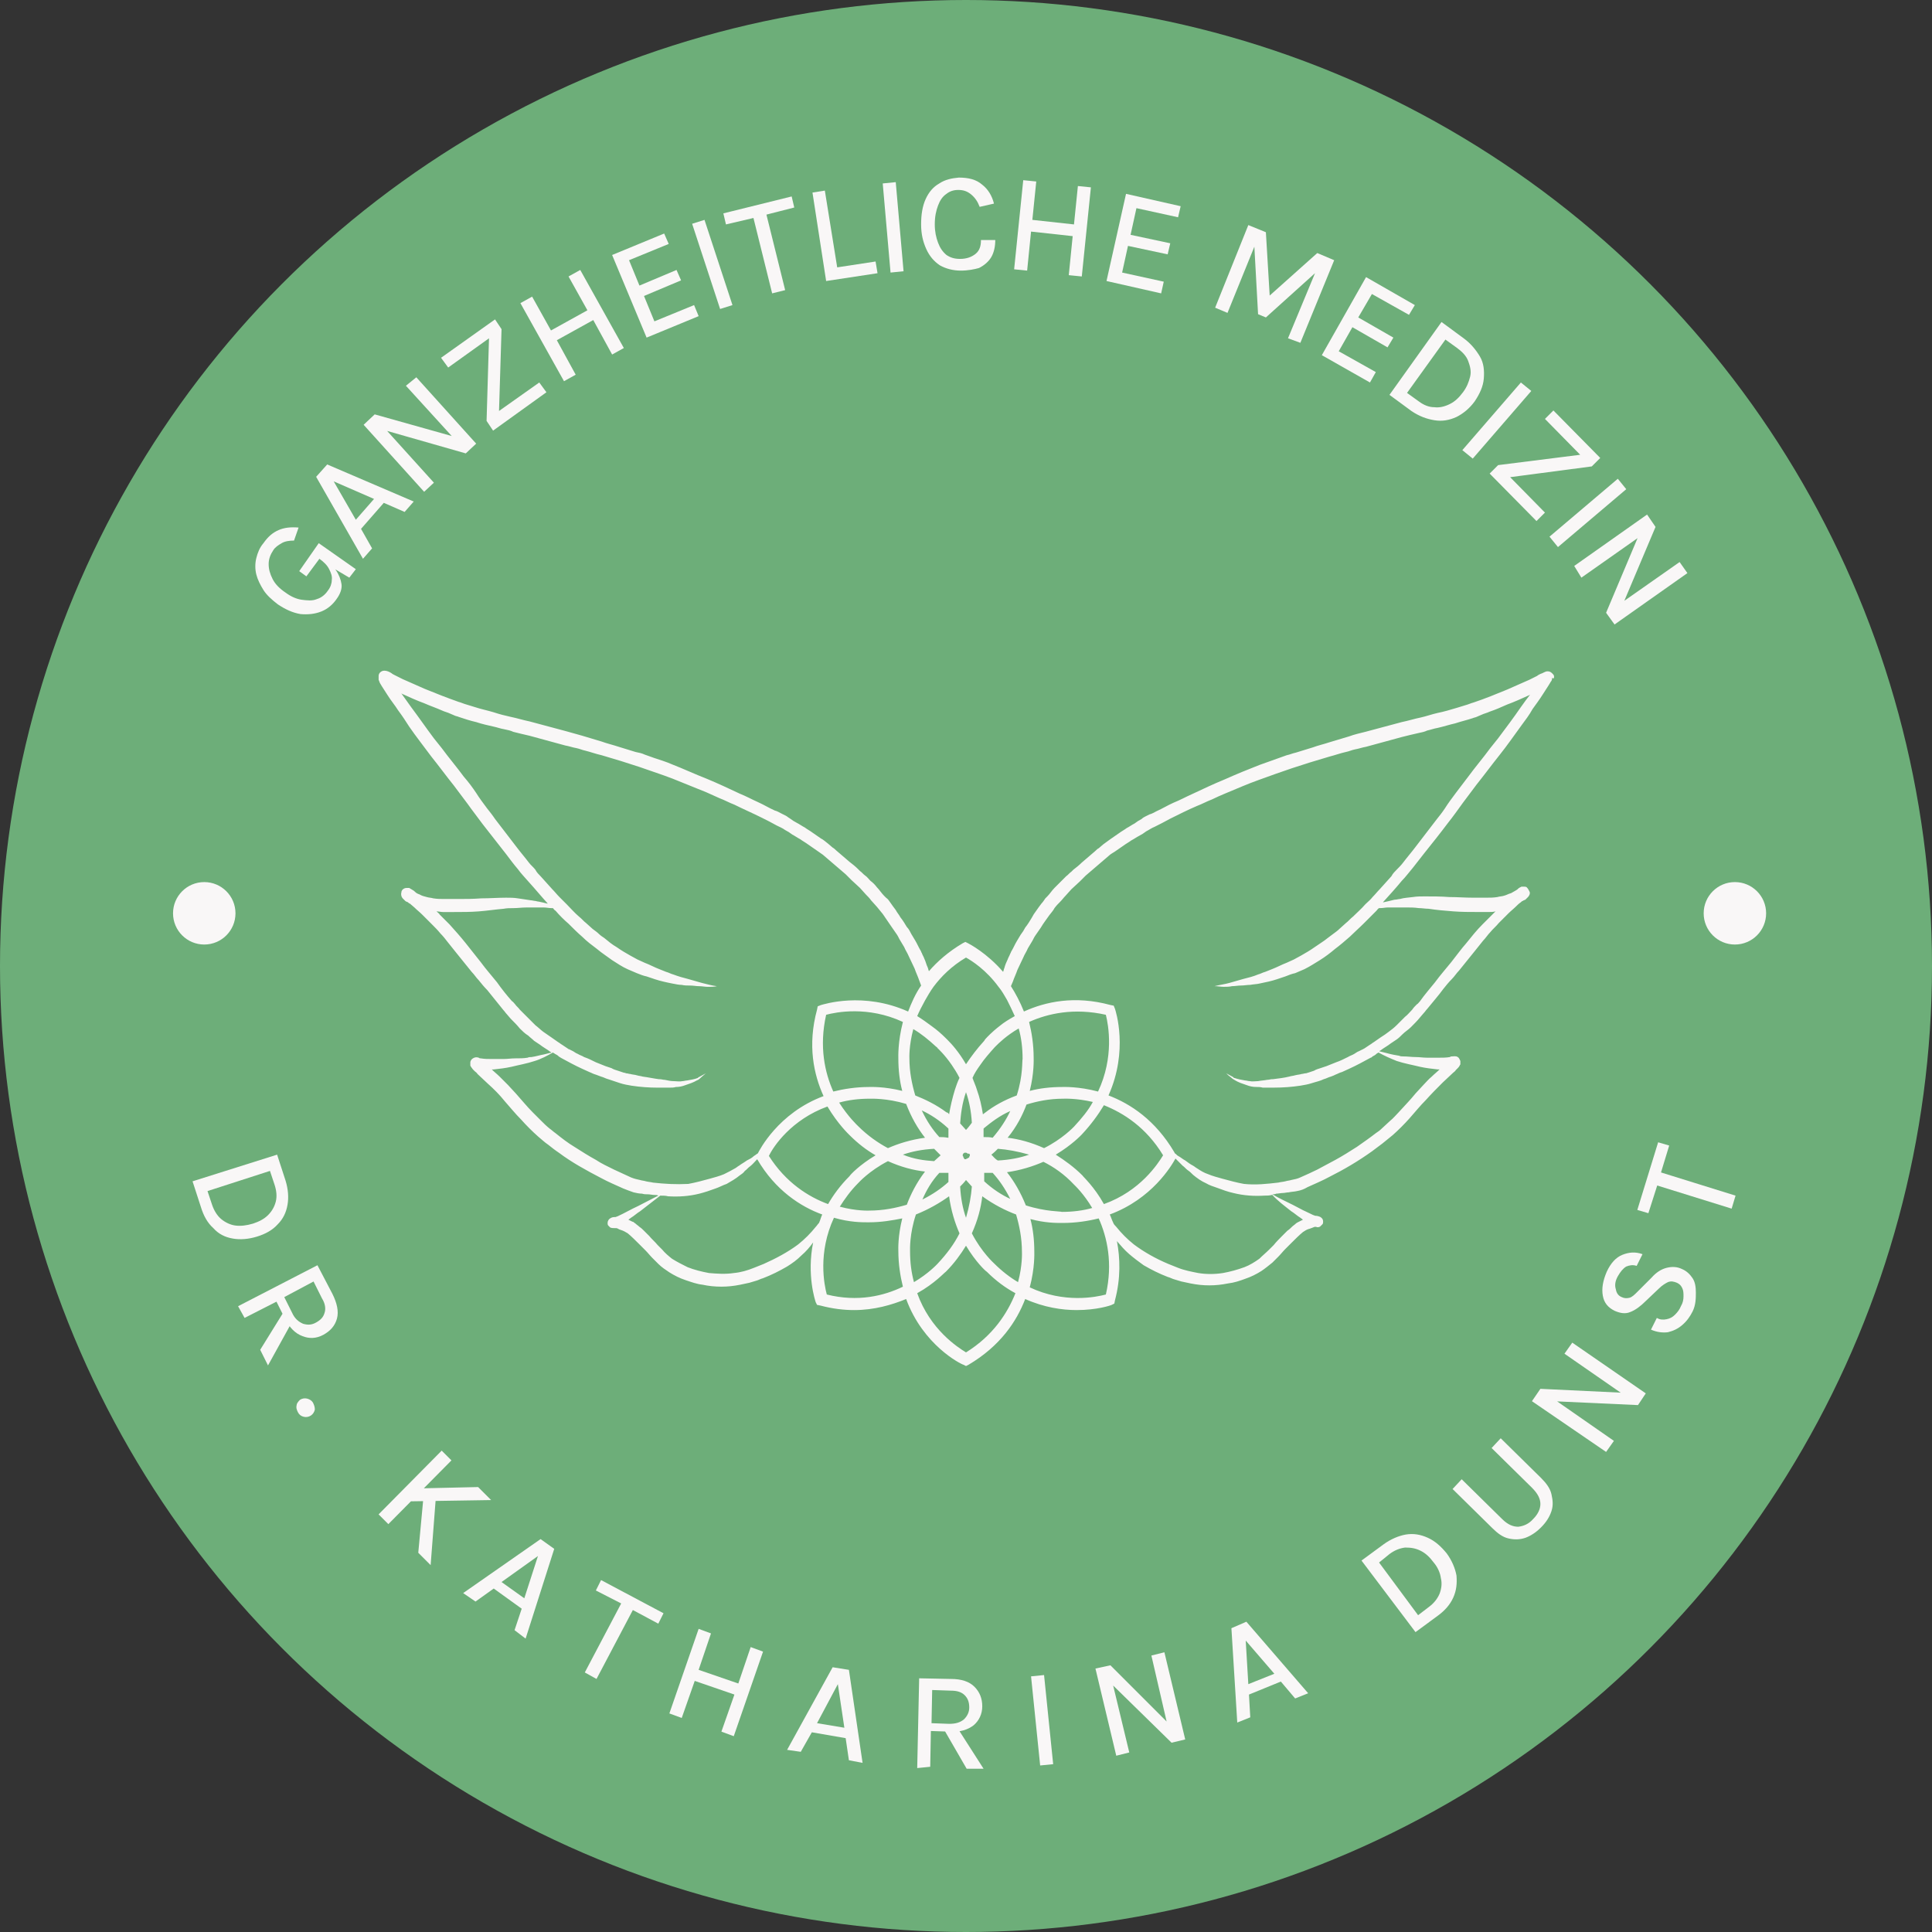 <?xml version="1.0" encoding="utf-8"?>
<!-- Generator: Adobe Illustrator 26.2.1, SVG Export Plug-In . SVG Version: 6.00 Build 0)  -->
<svg version="1.1" id="Ebene_1" xmlns="http://www.w3.org/2000/svg" xmlns:xlink="http://www.w3.org/1999/xlink" x="0px" y="0px"
	 viewBox="0 0 297 297" style="enable-background:new 0 0 297 297;" xml:space="preserve">
<rect x="0" y="0" width="297" height="297" fill="#333333" stroke="none"/>
<style type="text/css">
	.st0{fill:#6DAE79;}
	.st1{fill:#F9F7F7;}
</style>
<g>
	<circle class="st0" cx="148.5" cy="148.5" r="148.5"/>
	<path class="st1" d="M238.9,104c0-0.2-0.1-0.3-0.3-0.5c-0.2-0.2-0.4-0.3-0.7-0.3c-0.4,0-0.7,0.3-1.1,0.4c-0.2,0.1-0.4,0.2-0.5,0.3
		c-0.4,0.2-0.8,0.4-1.2,0.6c-1.1,0.5-2.3,1-3.4,1.5c-1.7,0.7-3.4,1.4-5.2,2c-0.4,0.1-0.8,0.3-1.2,0.4c-0.4,0.1-0.9,0.3-1.3,0.4
		c-1,0.3-2,0.6-3,0.8c-0.9,0.2-1.7,0.5-2.6,0.7c-1,0.2-1.9,0.5-2.9,0.7c-1.9,0.5-3.7,1-5.6,1.5c-0.8,0.2-1.7,0.4-2.5,0.7
		c-1,0.3-2,0.6-3,0.9c-0.9,0.3-1.8,0.5-2.6,0.8c-0.9,0.3-1.7,0.5-2.6,0.8c-0.5,0.1-0.9,0.3-1.4,0.4c-0.5,0.2-0.9,0.3-1.4,0.5
		c-0.9,0.3-1.9,0.7-2.8,1c-1.8,0.7-3.5,1.4-5.3,2.2c-1.7,0.7-3.4,1.5-5.1,2.3c-0.9,0.4-1.8,0.9-2.8,1.3c-0.9,0.4-1.7,0.9-2.6,1.3
		c-0.4,0.2-0.7,0.4-1.1,0.5c-0.2,0.1-0.4,0.2-0.6,0.3c-0.2,0.1-0.4,0.2-0.6,0.4c-0.4,0.2-0.7,0.4-1.1,0.7c-0.4,0.2-0.8,0.5-1.2,0.7
		c-0.4,0.3-0.8,0.5-1.2,0.8c-0.4,0.3-0.9,0.6-1.3,0.9c-0.4,0.3-0.7,0.5-1.1,0.8c-0.2,0.2-0.5,0.4-0.7,0.6c-0.2,0.1-0.3,0.2-0.5,0.4
		c-0.7,0.6-1.4,1.2-2.1,1.8c-0.4,0.4-0.9,0.8-1.3,1.1c-0.1,0.1-0.2,0.2-0.3,0.3c-0.3,0.2-0.5,0.5-0.8,0.7c-0.3,0.3-0.5,0.5-0.8,0.8
		c-0.3,0.3-0.7,0.7-1,1c-0.4,0.4-0.7,0.9-1.1,1.3c-0.1,0.1-0.2,0.2-0.3,0.3c-0.2,0.3-0.4,0.6-0.6,0.8c-0.3,0.4-0.6,0.8-0.8,1.1
		c-0.3,0.4-0.5,0.7-0.7,1.1c-0.3,0.5-0.6,1-1,1.5c-0.2,0.4-0.4,0.7-0.7,1.1c-0.2,0.3-0.4,0.7-0.6,1c-0.3,0.5-0.5,1-0.8,1.5
		c-0.1,0.1-0.1,0.3-0.2,0.4c-0.1,0.3-0.3,0.6-0.4,0.9c-0.2,0.4-0.4,0.9-0.5,1.3c-0.1,0.2-0.1,0.4-0.2,0.6c-2.5-2.9-5.2-4.3-5.4-4.4
		l-0.4-0.2l-0.4,0.2c-2.2,1.3-3.9,2.8-5.2,4.3c-0.1-0.2-0.1-0.4-0.2-0.6c-0.2-0.4-0.3-0.9-0.5-1.3c-0.1-0.3-0.3-0.6-0.4-0.9
		c-0.1-0.1-0.1-0.3-0.2-0.4c-0.3-0.5-0.5-1-0.8-1.5c-0.2-0.3-0.4-0.7-0.6-1c-0.2-0.4-0.4-0.8-0.7-1.1c-0.3-0.5-0.6-1-1-1.5
		c-0.2-0.4-0.5-0.7-0.7-1.1c-0.3-0.4-0.6-0.8-0.8-1.1c-0.2-0.3-0.4-0.6-0.7-0.8c-0.1-0.1-0.2-0.2-0.3-0.3c-0.4-0.4-0.7-0.9-1.1-1.3
		c-0.3-0.4-0.6-0.7-1-1c-0.3-0.3-0.5-0.6-0.8-0.8c-0.3-0.2-0.5-0.5-0.8-0.7c-0.1-0.1-0.2-0.2-0.3-0.3c-0.4-0.4-0.9-0.8-1.3-1.1
		c-0.7-0.6-1.4-1.2-2.1-1.8c-0.1-0.1-0.3-0.3-0.5-0.4c-0.2-0.2-0.5-0.4-0.7-0.6c-0.4-0.3-0.7-0.6-1.1-0.8c-0.4-0.3-0.9-0.6-1.3-0.9
		c-0.4-0.3-0.8-0.5-1.2-0.8c-0.4-0.2-0.8-0.5-1.2-0.7c-0.4-0.2-0.7-0.4-1.1-0.7c-0.2-0.1-0.4-0.3-0.6-0.4c-0.2-0.1-0.4-0.2-0.6-0.3
		c-0.4-0.2-0.7-0.4-1.1-0.5c-0.9-0.4-1.7-0.9-2.6-1.3c-0.9-0.4-1.8-0.9-2.8-1.3c-1.7-0.8-3.4-1.6-5.1-2.3c-1.8-0.7-3.5-1.5-5.3-2.2
		c-0.9-0.4-1.9-0.7-2.8-1c-0.5-0.2-0.9-0.3-1.4-0.5c-0.4-0.2-0.9-0.3-1.4-0.4c-0.9-0.3-1.7-0.5-2.6-0.8c-0.9-0.3-1.8-0.5-2.6-0.8
		c-1-0.3-2-0.6-3-0.9c-0.8-0.2-1.7-0.5-2.5-0.7c-1.9-0.5-3.7-1-5.6-1.5c-1-0.2-1.9-0.5-2.9-0.7c-0.9-0.2-1.7-0.4-2.6-0.7
		c-1-0.3-2-0.5-2.9-0.8c-0.4-0.1-0.9-0.3-1.3-0.4c-0.4-0.1-0.8-0.3-1.2-0.4c-1.7-0.6-3.5-1.3-5.2-2c-1.1-0.5-2.3-1-3.4-1.5
		c-0.4-0.2-0.8-0.4-1.2-0.6c-0.2-0.1-0.4-0.2-0.5-0.3c-0.3-0.2-0.7-0.4-1.1-0.4c-0.3,0-0.5,0.1-0.7,0.3c-0.1,0.1-0.2,0.3-0.2,0.5
		c0,0.2,0,0.3,0,0.5c0,0,0,0.1,0,0.1c0.1,0.2,0.1,0.3,0.2,0.5c0.1,0.2,0.2,0.3,0.3,0.5c0.3,0.5,0.6,0.9,0.9,1.4
		c0.5,0.8,1.1,1.5,1.6,2.3c0.6,0.8,1.2,1.7,1.7,2.5c1.1,1.6,2.3,3.1,3.4,4.6c1.2,1.5,2.3,3,3.5,4.5c0.3,0.4,0.6,0.8,0.9,1.2
		c0.4,0.5,0.8,1.1,1.2,1.6c0.7,1,1.5,2,2.3,3.1c1.2,1.5,2.4,3.1,3.6,4.6c0.6,0.8,1.2,1.6,1.8,2.3c0.5,0.7,1.1,1.3,1.7,2
		c1,1.1,1.9,2.2,2.9,3.3c0,0-0.1,0-0.1,0c-0.4-0.1-0.8-0.2-1.3-0.3c-0.2,0-0.4-0.1-0.5-0.1c-0.2,0-0.5-0.1-0.7-0.1
		c-0.7-0.1-1.3-0.2-2-0.3c-0.6-0.1-1.2-0.1-1.8-0.1c-1.3,0-2.5,0.1-3.8,0.1c-1.3,0.1-2.5,0.1-3.7,0.1c-0.6,0-1.3,0-1.9,0
		c-0.6,0-1.2,0-1.8-0.1c-0.3-0.1-0.7-0.1-1-0.2c-0.4-0.1-0.8-0.2-1.1-0.4c-0.3-0.1-0.5-0.2-0.7-0.4c-0.1-0.1-0.2-0.2-0.4-0.3
		c-0.2-0.1-0.3-0.2-0.5-0.3c-0.1,0-0.2,0-0.3,0c-0.2,0-0.3,0-0.5,0.1c-0.2,0.1-0.4,0.3-0.4,0.6c0,0,0,0,0,0c-0.1,0.3,0,0.7,0.2,0.9
		c0.1,0.1,0.2,0.2,0.3,0.3c0,0,0.1,0.1,0.1,0.1c0.1,0.1,0.2,0.1,0.4,0.2c0.1,0.1,0.2,0.2,0.3,0.2c0.2,0.2,0.5,0.4,0.7,0.6
		c0.4,0.4,0.8,0.7,1.2,1.1c0.5,0.5,1,1,1.5,1.5c0.5,0.5,0.9,0.9,1.3,1.4c0.4,0.4,0.8,0.9,1.1,1.3c0.4,0.5,0.8,1,1.2,1.5
		c0.8,1,1.7,2.1,2.5,3.1c0.4,0.4,0.7,0.9,1.1,1.3c0.4,0.5,0.8,1,1.3,1.5c0.8,1,1.6,2,2.5,3.1c0.2,0.2,0.3,0.4,0.5,0.6
		c0.2,0.2,0.4,0.5,0.6,0.7c0.5,0.5,1,1,1.4,1.5c0.4,0.4,0.8,0.8,1.3,1.1c0.3,0.3,0.6,0.5,0.9,0.8c0.3,0.2,0.6,0.4,0.9,0.6
		c0.5,0.4,1.1,0.7,1.6,1.1c0.1,0,0.1,0.1,0.2,0.1c-0.4,0.1-0.8,0.2-1.2,0.3c-0.6,0.1-1.2,0.3-1.9,0.4c-0.2,0-0.4,0-0.6,0.1
		c-0.6,0.1-1.2,0.1-1.9,0.1c-0.6,0-1.2,0.1-1.8,0.1c-0.6,0-1.2,0-1.8,0c-0.6,0-1.1,0-1.7-0.1c-0.1,0-0.2,0-0.3-0.1
		c-0.3-0.1-0.6-0.1-0.9,0.1c-0.2,0.1-0.4,0.4-0.4,0.6c0,0.2,0,0.3,0,0.5c0,0.1,0.1,0.1,0.1,0.2c0.1,0.1,0.2,0.3,0.3,0.4
		c0,0,0.1,0.1,0.1,0.1c0.1,0.1,0.1,0.1,0.2,0.2c0.1,0.1,0.3,0.2,0.4,0.4c0.5,0.5,1.1,1,1.6,1.5c0.9,0.8,1.8,1.7,2.6,2.7
		c0.8,0.9,1.6,1.9,2.5,2.8c0.8,0.9,1.7,1.8,2.6,2.6c0.5,0.4,1,0.9,1.6,1.3c0.5,0.4,1,0.8,1.6,1.2c2,1.5,4.2,2.7,6.5,3.9
		c1.1,0.6,2.3,1.1,3.4,1.6c0.5,0.2,1,0.4,1.6,0.6c0.4,0.1,0.9,0.2,1.3,0.2c0.3,0.1,0.6,0.1,0.9,0.1c0.3,0,0.7,0.1,1,0.1
		c0.2,0,0.4,0,0.6,0.1c-1,0.5-2.1,1.1-3.1,1.6c-1.1,0.5-2.1,1.1-3.2,1.6c-0.1,0-0.2,0.1-0.3,0.1c-0.3,0-0.5,0-0.8,0.2
		c-0.2,0.1-0.4,0.4-0.4,0.7c0,0.1,0,0.3,0.1,0.4c0.1,0.1,0.2,0.2,0.3,0.3c0.2,0.1,0.5,0.1,0.7,0.1c0,0,0.1,0,0.1,0c0,0,0,0,0.1,0
		c0.2,0,0.3,0.1,0.5,0.2c0.1,0,0.2,0.1,0.3,0.1c0.3,0.1,0.7,0.3,1,0.5c0.6,0.5,1.2,1.1,1.8,1.7c0.3,0.3,0.6,0.6,0.9,0.9
		c0.4,0.4,0.7,0.8,1.1,1.2c0.3,0.3,0.6,0.6,0.9,0.9c0.5,0.5,1.1,0.9,1.7,1.3c0.8,0.5,1.6,0.9,2.5,1.2c0.9,0.3,1.7,0.6,2.6,0.7
		c0.9,0.2,1.9,0.3,2.9,0.3c1,0,1.9-0.1,2.9-0.3c0.5-0.1,0.9-0.2,1.4-0.3c0.3-0.1,0.7-0.2,1-0.3c0.4-0.1,0.7-0.3,1.1-0.4
		c1.3-0.5,2.5-1.1,3.7-1.8c0.8-0.5,1.5-1,2.2-1.7c0.7-0.6,1.3-1.3,1.8-2c-1,5,0.3,8.9,0.4,9.2l0.2,0.4l0.5,0.1
		c1.9,0.5,3.6,0.7,5.2,0.7c3.1,0,5.8-0.8,8-1.7c2.6,7.1,8.4,10,8.8,10.1l0.4,0.2l0.4-0.2c4.9-2.9,7.4-6.7,8.7-10.1
		c2.9,1.3,5.7,1.7,7.9,1.7c3.1,0,5.2-0.7,5.4-0.8l0.4-0.2l0.1-0.5c0.9-3.4,0.8-6.5,0.3-9.1c0.6,0.7,1.2,1.4,1.9,2
		c0.7,0.6,1.5,1.2,2.2,1.7c1.2,0.7,2.4,1.3,3.7,1.8c0.4,0.1,0.7,0.3,1.1,0.4c0.3,0.1,0.7,0.2,1,0.3c0.5,0.1,0.9,0.2,1.4,0.3
		c1,0.2,1.9,0.3,2.9,0.3c1,0,1.9-0.1,2.9-0.3c0.9-0.1,1.8-0.4,2.6-0.7c0.9-0.3,1.7-0.7,2.5-1.2c0.6-0.4,1.2-0.9,1.7-1.3
		c0.3-0.3,0.6-0.6,0.9-0.9c0.4-0.4,0.7-0.8,1.1-1.2c0.3-0.3,0.6-0.6,0.9-0.9c0.6-0.6,1.2-1.2,1.8-1.7c0.3-0.2,0.6-0.4,1-0.5
		c0.1,0,0.2-0.1,0.3-0.1c0.2-0.1,0.3-0.1,0.5-0.2c0,0,0,0,0.1,0c0,0,0.1,0,0.1,0c0.2,0.1,0.5,0.1,0.7-0.1c0.1-0.1,0.2-0.2,0.3-0.3
		c0.1-0.1,0.1-0.3,0.1-0.4c0-0.3-0.1-0.5-0.4-0.7c-0.2-0.1-0.5-0.2-0.8-0.2c-0.1,0-0.2-0.1-0.3-0.1c-1.1-0.5-2.1-1-3.2-1.6
		c-1-0.5-2.1-1-3.1-1.6c0.2,0,0.4,0,0.6-0.1c0.3,0,0.7-0.1,1-0.1c0.3,0,0.6-0.1,0.9-0.1c0.4-0.1,0.9-0.1,1.3-0.2
		c0.6-0.1,1.1-0.3,1.6-0.6c1.1-0.5,2.3-1,3.4-1.6c2.2-1.1,4.4-2.4,6.5-3.9c0.5-0.4,1.1-0.8,1.6-1.2c0.5-0.4,1-0.8,1.6-1.3
		c0.9-0.8,1.8-1.7,2.6-2.6c0.8-0.9,1.6-1.9,2.5-2.8c0.8-0.9,1.7-1.8,2.6-2.7c0.5-0.5,1.1-1,1.6-1.5c0.1-0.1,0.3-0.2,0.4-0.4
		c0.1-0.1,0.1-0.1,0.2-0.2c0,0,0.1-0.1,0.1-0.1c0.1-0.1,0.2-0.2,0.3-0.4c0-0.1,0.1-0.1,0.1-0.2c0-0.2,0-0.3,0-0.5
		c-0.1-0.2-0.2-0.5-0.4-0.6c-0.3-0.2-0.6-0.1-0.9-0.1c-0.1,0-0.2,0-0.3,0.1c-0.6,0.1-1.1,0.1-1.7,0.1c-0.6,0-1.2,0-1.8,0
		c-0.6,0-1.2-0.1-1.8-0.1c-0.6,0-1.2-0.1-1.9-0.1c-0.2,0-0.4,0-0.6-0.1c-0.6-0.1-1.2-0.2-1.9-0.4c-0.4-0.1-0.8-0.2-1.2-0.3
		c0.1,0,0.1-0.1,0.2-0.1c0.5-0.4,1.1-0.7,1.6-1.1c0.3-0.2,0.6-0.4,0.9-0.6c0.3-0.2,0.6-0.5,0.9-0.8c0.4-0.4,0.9-0.7,1.3-1.1
		c0.5-0.5,1-1,1.4-1.5c0.2-0.2,0.4-0.5,0.6-0.7c0.2-0.2,0.3-0.4,0.5-0.6c0.8-1,1.7-2,2.5-3.1c0.4-0.5,0.8-1,1.3-1.5
		c0.4-0.4,0.7-0.9,1.1-1.3c0.8-1,1.7-2.1,2.5-3.1c0.4-0.5,0.8-1,1.2-1.5c0.4-0.4,0.7-0.9,1.1-1.3c0.4-0.5,0.9-0.9,1.3-1.4
		c0.5-0.5,1-1,1.5-1.5c0.4-0.4,0.8-0.7,1.2-1.1c0.2-0.2,0.4-0.4,0.7-0.6c0.1-0.1,0.2-0.2,0.3-0.2c0.1-0.1,0.2-0.1,0.4-0.2
		c0,0,0.1-0.1,0.1-0.1c0.1-0.1,0.2-0.2,0.3-0.3c0.2-0.2,0.4-0.6,0.2-0.9c0,0,0,0,0,0c-0.1-0.2-0.2-0.4-0.4-0.6
		c-0.1-0.1-0.3-0.1-0.5-0.1c-0.1,0-0.2,0-0.3,0c-0.2,0.1-0.4,0.2-0.5,0.3c-0.1,0.1-0.2,0.2-0.4,0.3c-0.2,0.1-0.5,0.3-0.7,0.4
		c-0.4,0.1-0.7,0.3-1.1,0.4c-0.3,0.1-0.7,0.1-1,0.2c-0.6,0.1-1.2,0.1-1.8,0.1c-0.6,0-1.3,0-1.9,0c-1.3,0-2.5-0.1-3.7-0.1
		c-1.3-0.1-2.5-0.1-3.8-0.1c-0.6,0-1.2,0-1.8,0.1c-0.7,0.1-1.3,0.1-2,0.3c-0.2,0-0.5,0.1-0.7,0.1c-0.2,0-0.4,0.1-0.5,0.1
		c-0.4,0.1-0.8,0.2-1.3,0.3c0,0-0.1,0-0.1,0c1-1.1,2-2.2,2.9-3.3c0.6-0.6,1.1-1.3,1.7-2c0.6-0.8,1.2-1.5,1.8-2.3
		c1.2-1.5,2.4-3,3.6-4.6c0.8-1,1.5-2,2.3-3.1c0.4-0.5,0.8-1.1,1.2-1.6c0.3-0.4,0.6-0.8,0.9-1.2c1.2-1.5,2.3-3,3.5-4.5
		c1.2-1.5,2.3-3.1,3.4-4.6c0.6-0.8,1.2-1.6,1.7-2.5c0.5-0.7,1.1-1.5,1.6-2.3c0.3-0.5,0.6-0.9,0.9-1.4c0.1-0.2,0.2-0.3,0.3-0.5
		c0.1-0.1,0.2-0.3,0.2-0.5c0,0,0-0.1,0-0.1C238.9,104.4,238.9,104.2,238.9,104z M142.2,153.8c0.4-0.7,0.8-1.4,1.3-2.1
		c1.2-1.6,2.8-3.2,5-4.5c0.9,0.5,3.1,1.9,5,4.5c0.5,0.6,0.9,1.3,1.3,2c0.4,0.8,0.8,1.6,1.2,2.5c-0.9,0.5-1.7,1-2.3,1.5
		c-1.3,1-2,1.8-2.1,1.9c-0.1,0.1-0.2,0.2-0.3,0.4c-1.1,1.2-2,2.4-2.8,3.6c-1.1-1.9-2.2-3.1-2.8-3.7c-0.2-0.2-0.3-0.3-0.3-0.3
		c-0.7-0.7-1.4-1.3-2.1-1.8c-0.8-0.6-1.5-1.1-2.3-1.6C141.3,155.5,141.7,154.7,142.2,153.8z M168.8,167.8c-3-0.8-5.3-0.7-5.5-0.7
		c-1.8,0-3.5,0.2-5,0.6c0.7-2.8,0.6-4.9,0.6-5.1c0-2-0.3-3.9-0.7-5.5c2.9-1.3,6.9-2.2,11.8-1.1C170.4,157.6,171.3,162.5,168.8,167.8
		z M178.8,177.6c-0.8,1.3-3.5,5.5-9.1,7.5c-1.5-2.7-3.2-4.2-3.3-4.4c-1.3-1.3-2.7-2.3-4.1-3.2c2.5-1.5,3.9-3,4-3.1
		c1.4-1.5,2.5-3,3.4-4.5C172.7,171.1,176.2,173.3,178.8,177.6z M163.4,168.9c0.2,0,2-0.1,4.6,0.5c-0.7,1.3-1.7,2.5-2.9,3.8
		c-0.1,0.1-1.8,1.9-4.6,3.3c-2-0.9-3.9-1.4-5.6-1.6c1.4-1.7,2.3-3.5,2.9-5.1C159.4,169.3,161.3,168.9,163.4,168.9z M151.3,181.6
		c0-0.5,0-0.9,0-1.3c0.4,0,0.8,0,1.1,0c0.1,0,0.1,0,0.2,0c1,1.1,1.9,2.4,2.7,4C154,183.7,152.6,182.8,151.3,181.6z M156.2,186.7
		c0.5,1.7,0.9,3.6,0.9,5.8c0,0,0.1,2-0.6,4.6c-1.2-0.7-2.5-1.7-3.7-2.9c0,0-1.9-1.7-3.4-4.6c0.9-2,1.4-3.9,1.6-5.7
		C152.8,185.2,154.6,186.1,156.2,186.7z M151.2,174.8c0-0.5,0-0.9,0-1.3c0,0,0.1-0.1,0.1-0.1c1.1-0.9,2.4-1.9,4-2.6
		c-0.6,1.3-1.5,2.7-2.7,4.1C152.2,174.8,151.7,174.8,151.2,174.8C151.3,174.8,151.3,174.8,151.2,174.8z M152.4,177.5
		c0.4-0.3,0.7-0.6,1-0.9c1.4,0.1,3.1,0.4,4.8,0.9c-1.4,0.5-3,0.8-4.8,0.9C153,178.2,152.7,177.8,152.4,177.5z M156.3,168.4
		c-1.9,0.7-3.5,1.6-4.8,2.6c-0.1,0.1-0.3,0.2-0.4,0.3c-0.2-1.3-0.5-2.6-0.9-3.7c-0.2-0.7-0.5-1.3-0.7-1.9c0.3-0.7,0.7-1.3,1.2-2
		c0.6-0.9,1.4-1.8,2.2-2.7c0,0,0.1-0.1,0.2-0.2c0.4-0.4,1.6-1.6,3.5-2.7c0.4,1.4,0.6,3,0.6,4.7C157.1,163,157.3,165.3,156.3,168.4z
		 M148.5,173.7c-0.3-0.3-0.6-0.7-0.9-1c0.1-1.4,0.3-3.1,0.9-4.8c0.5,1.4,0.8,3,0.9,4.7C149.1,173,148.8,173.4,148.5,173.7z
		 M149.1,177.5c0,0.1,0,0.2-0.1,0.3c0,0,0,0,0,0.1c-0.1,0.1-0.2,0.1-0.3,0.2c-0.1,0-0.1,0-0.2,0.1c-0.1,0-0.1,0-0.2,0
		c0,0-0.1-0.1-0.1-0.1c0-0.1-0.1-0.1-0.1-0.2c0-0.1,0-0.1-0.1-0.2c0-0.1,0-0.2,0-0.2c0-0.1,0.1-0.1,0.1-0.2c0.1,0,0.1-0.1,0.2-0.1
		c0,0,0.1,0,0.1,0c0.1,0,0.2,0,0.3,0.1c0,0,0.1,0,0.1,0.1C148.9,177.3,149,177.3,149.1,177.5C149,177.5,149,177.5,149.1,177.5z
		 M148.5,181.4c0.3,0.3,0.6,0.7,0.9,1c-0.1,1.4-0.4,3.1-0.9,4.8c-0.5-1.4-0.8-3-0.9-4.8C147.9,182.1,148.2,181.8,148.5,181.4z
		 M144.4,174.8c-1-1.1-1.9-2.4-2.7-4.1c1.3,0.6,2.7,1.5,4,2.7c0,0,0.1,0.1,0.1,0.1c0,0.5,0,0.9,0,1.4c0,0-0.1,0-0.1,0
		C145.2,174.8,144.8,174.8,144.4,174.8z M144.6,177.6c-0.3,0.3-0.7,0.6-1,0.9c-1.5-0.1-3.1-0.3-4.8-1c1.4-0.5,3-0.8,4.8-0.9
		C144,177,144.3,177.3,144.6,177.6z M142.2,174.9c-2.2,0.3-4.1,0.9-5.7,1.6c-1.5-0.8-3.1-1.9-4.6-3.4c-0.1-0.1-1.5-1.4-2.9-3.6
		c1.4-0.4,3-0.6,4.7-0.6c0.2,0,2.6-0.1,5.6,0.8C140.1,171.8,141.1,173.5,142.2,174.9z M138.1,162.7c0,1.8,0.2,3.5,0.6,5
		c-2.8-0.7-4.9-0.6-5.1-0.6c-2,0-3.9,0.3-5.5,0.7c-1.3-2.9-2.2-6.9-1.1-11.8c1.5-0.4,6.4-1.4,11.8,1.1
		C138,160.2,138.1,162.5,138.1,162.7z M127.2,170.1c1.6,2.7,3.3,4.3,3.4,4.4c1.3,1.3,2.6,2.3,4,3.1c-2.5,1.5-3.9,3-4,3.2
		c-1.4,1.4-2.5,2.9-3.3,4.3c-3-1.1-6.5-3.3-9.1-7.4C118.9,176.2,121.7,172.1,127.2,170.1z M131.9,181.9c0.1-0.1,1.7-1.9,4.6-3.4
		c2,0.9,3.9,1.4,5.7,1.6c-1.3,1.7-2.2,3.5-2.8,5.1c-1.7,0.5-3.6,0.9-5.8,0.9c0,0-1.9,0.1-4.5-0.6
		C129.8,184.4,130.7,183.1,131.9,181.9z M144.4,180.3h0.2c0.4,0,0.8,0,1.2,0c0,0.5,0,0.9,0,1.4c-1.1,1-2.4,1.9-4,2.7
		C142.4,183,143.2,181.6,144.4,180.3z M145.5,171c-1.6-1.2-3.3-2-4.8-2.6c-0.5-1.7-0.9-3.6-0.9-5.7c0,0-0.1-1.9,0.6-4.5
		c1.2,0.7,2.3,1.6,3.5,2.7c0.1,0.1,0.2,0.1,0.2,0.2c0.1,0.1,1.1,1,2.2,2.6c0.4,0.6,0.8,1.2,1.2,2c-0.3,0.6-0.5,1.2-0.7,1.8
		c-0.4,1.3-0.7,2.6-0.9,3.8C145.8,171.1,145.6,171,145.5,171z M100.4,181.8c-0.4-0.1-0.7-0.1-1.1-0.2c-0.3-0.1-0.6-0.1-0.9-0.2
		c-0.5-0.1-0.9-0.2-1.4-0.4c-0.9-0.4-1.7-0.8-2.6-1.2c-1-0.5-1.9-0.9-2.8-1.5c-1.1-0.6-2.2-1.3-3.3-2c-1-0.6-1.9-1.3-2.9-2.1
		c-0.3-0.2-0.6-0.5-0.9-0.7c-0.5-0.4-0.9-0.8-1.3-1.2c-0.4-0.4-0.9-0.9-1.3-1.3c-0.9-0.9-1.7-1.9-2.6-2.9c-0.4-0.4-0.8-0.9-1.2-1.3
		c-0.4-0.4-0.9-0.9-1.3-1.3c-0.4-0.4-0.8-0.7-1.2-1.1c0.1,0,0.2,0,0.3,0c0.9-0.1,1.8-0.2,2.7-0.4c1.2-0.3,2.4-0.5,3.6-0.9
		c1-0.3,1.9-0.8,2.8-1.3c0.1,0.1,0.2,0.1,0.3,0.2c0.2,0.1,0.4,0.2,0.6,0.4c0.1,0.1,0.2,0.1,0.3,0.2c1.1,0.6,2.2,1.2,3.3,1.7
		c0.4,0.2,0.7,0.3,1.1,0.5c0.3,0.1,0.6,0.3,1,0.4c0.3,0.1,0.5,0.2,0.8,0.3c0.4,0.1,0.7,0.3,1.1,0.4c0.6,0.2,1.2,0.4,1.8,0.6
		c0.6,0.2,1.2,0.3,1.8,0.4c1.3,0.2,2.7,0.3,4,0.3c0.6,0,1.2,0,1.8,0c0.3,0,0.7,0,1-0.1c0.5,0,1-0.1,1.5-0.3c0.6-0.2,1.2-0.4,1.7-0.7
		c0.3-0.1,0.5-0.3,0.7-0.5c0.2-0.2,0.5-0.4,0.7-0.6c-0.4,0.2-0.7,0.4-1.1,0.6c0,0-0.1,0-0.1,0.1c-0.5,0.2-1.1,0.3-1.7,0.4
		c-0.2,0-0.5,0.1-0.7,0.1c-0.4,0.1-0.9,0-1.3,0c-0.5,0-0.9-0.1-1.4-0.2c-0.3,0-0.5-0.1-0.8-0.1c0,0,0,0-0.1,0
		c-0.8-0.1-1.7-0.3-2.5-0.4c-0.3-0.1-0.6-0.1-0.9-0.2c-0.3-0.1-0.7-0.1-1-0.2c-0.2,0-0.4-0.1-0.6-0.1c-0.1,0-0.2-0.1-0.4-0.1
		c-0.3-0.1-0.6-0.2-0.9-0.3c-0.3-0.1-0.7-0.2-1-0.4c-0.3-0.1-0.6-0.2-0.9-0.3c-0.5-0.2-1-0.4-1.5-0.6c-0.6-0.3-1.2-0.6-1.8-0.8
		c-0.3-0.2-0.7-0.3-1-0.5c-0.3-0.1-0.5-0.3-0.7-0.4c-0.2-0.1-0.4-0.2-0.6-0.3c-0.1,0-0.2-0.1-0.2-0.1c-0.3-0.2-0.6-0.4-0.9-0.6
		c-0.2-0.1-0.4-0.3-0.6-0.4c-0.3-0.2-0.7-0.5-1-0.7c-0.4-0.3-0.9-0.6-1.3-0.9c-0.4-0.3-0.8-0.7-1.2-1c-0.2-0.2-0.4-0.4-0.6-0.6
		c-0.2-0.2-0.5-0.5-0.7-0.7c-0.4-0.4-0.7-0.7-1.1-1.1c-0.2-0.3-0.5-0.5-0.7-0.8c-0.2-0.2-0.3-0.4-0.5-0.5c-0.8-0.9-1.6-1.9-2.3-2.9
		c-0.8-1-1.7-2-2.5-3.1c-0.8-1-1.5-1.9-2.3-2.9c-0.8-1-1.6-1.9-2.5-2.9c-0.5-0.5-1-1-1.5-1.5c-0.1-0.2-0.3-0.3-0.5-0.5
		c0.3,0,0.7,0.1,1,0.1c0.6,0,1.2,0,1.7,0c1.3,0,2.5,0,3.8-0.1c1.3-0.1,2.6-0.3,3.8-0.4c0.5-0.1,1-0.1,1.5-0.1c0.7,0,1.3-0.1,2-0.1
		c0.6,0,1.2,0,1.8,0c0.3,0,0.6,0,0.9,0c0.4,0,0.8,0.1,1.2,0.1c0,0,0.1,0,0.2,0c0.1,0.1,0.2,0.3,0.4,0.4c0.6,0.7,1.3,1.4,2,2
		c0.7,0.7,1.4,1.4,2.1,2c0.7,0.7,1.5,1.3,2.3,1.9c0.7,0.6,1.5,1.1,2.3,1.7c0.8,0.5,1.5,1,2.4,1.4c0.5,0.2,0.9,0.4,1.4,0.6
		c0.5,0.2,1,0.4,1.5,0.5c0.9,0.3,1.7,0.6,2.6,0.8c0.4,0.1,0.9,0.2,1.4,0.3c0.5,0.1,1,0.2,1.4,0.2c0.4,0.1,0.9,0.1,1.3,0.1
		c0.5,0,0.9,0.1,1.4,0.1c0.4,0,0.9,0.1,1.3,0.1c0.5,0,1,0,1.4-0.1c-0.8-0.1-1.5-0.3-2.3-0.5c-0.7-0.2-1.4-0.4-2.1-0.6
		c-0.8-0.2-1.5-0.4-2.3-0.7c-0.4-0.1-0.7-0.3-1.1-0.4c-0.3-0.1-0.7-0.3-1-0.4c-0.8-0.3-1.5-0.7-2.3-1c-0.4-0.2-0.7-0.3-1.1-0.5
		c-0.4-0.2-0.7-0.4-1.1-0.6c-0.7-0.4-1.4-0.8-2.1-1.3c-0.7-0.4-1.3-0.9-1.9-1.4c-0.3-0.2-0.6-0.4-0.8-0.6c-0.3-0.3-0.6-0.5-1-0.8
		c-0.3-0.3-0.7-0.6-1-0.9c-0.4-0.3-0.7-0.7-1.1-1c-0.7-0.6-1.3-1.3-1.9-1.9c-0.4-0.4-0.7-0.7-1.1-1.1c-0.4-0.4-0.7-0.8-1.1-1.2
		c-0.6-0.7-1.2-1.3-1.8-2c-0.3-0.3-0.6-0.6-0.8-1c-0.3-0.4-0.7-0.7-1-1.1c-0.6-0.8-1.3-1.6-1.9-2.4c-1.1-1.4-2.2-2.9-3.3-4.3
		c-0.4-0.6-0.8-1.1-1.2-1.6c-0.6-0.8-1.2-1.6-1.7-2.4c-0.6-0.9-1.2-1.7-1.9-2.5c-1.1-1.5-2.3-2.9-3.4-4.4c-0.4-0.5-0.8-1-1.2-1.5
		c-1.2-1.6-2.3-3.2-3.5-4.8c-0.5-0.7-1-1.4-1.5-2.1c0.1,0,0.1,0.1,0.2,0.1c1.1,0.5,2.2,1,3.3,1.4c0.9,0.4,1.8,0.7,2.7,1.1
		c0.4,0.2,0.9,0.3,1.3,0.5c0.2,0.1,0.5,0.2,0.7,0.3c0.2,0.1,0.4,0.1,0.6,0.2c0.9,0.3,1.8,0.6,2.7,0.8c0.9,0.3,1.8,0.5,2.7,0.7
		c0.5,0.1,1,0.3,1.6,0.4c0.5,0.1,1,0.2,1.4,0.4c0.8,0.2,1.6,0.4,2.5,0.6c1.8,0.5,3.7,1,5.5,1.5c0.6,0.1,1.1,0.3,1.7,0.4
		c0.5,0.1,0.9,0.3,1.4,0.4c0.8,0.2,1.6,0.5,2.5,0.7c1,0.3,2,0.6,3,0.9c0.9,0.3,1.9,0.6,2.8,0.9c0.9,0.3,1.7,0.6,2.6,0.9
		c0.9,0.3,1.7,0.6,2.5,0.9c1.7,0.7,3.5,1.4,5.2,2.1c0.7,0.3,1.3,0.6,2,0.9c0.8,0.3,1.5,0.7,2.3,1c1.4,0.7,2.8,1.3,4.2,2
		c0.8,0.4,1.6,0.8,2.3,1.2c0.4,0.2,0.9,0.4,1.3,0.7c0.4,0.2,0.7,0.4,1.1,0.7c0.4,0.2,0.8,0.5,1.2,0.7c0.4,0.3,0.8,0.5,1.2,0.8
		c0.4,0.3,0.9,0.6,1.3,0.9c0.3,0.2,0.7,0.5,1,0.7c0.5,0.4,0.9,0.8,1.4,1.2c0.7,0.6,1.4,1.2,2.1,1.8c0.3,0.3,0.6,0.6,0.9,0.9
		c0.4,0.4,0.9,0.8,1.3,1.2c0.3,0.3,0.6,0.7,0.9,1c0.3,0.3,0.6,0.6,0.8,0.9c0.3,0.3,0.6,0.7,0.9,1c0.3,0.4,0.6,0.7,0.9,1.1
		c0.4,0.6,0.9,1.3,1.3,1.9c0.3,0.4,0.6,0.9,0.9,1.3c0.2,0.3,0.3,0.6,0.5,0.9c0.2,0.3,0.4,0.7,0.6,1c0.2,0.5,0.5,0.9,0.7,1.4
		c0.3,0.6,0.6,1.3,0.9,1.9c0.2,0.6,0.5,1.2,0.7,1.8c0.1,0.3,0.2,0.5,0.3,0.8c-0.9,1.3-1.5,2.7-2,4c-6.9-3.1-13-1.1-13.4-1l-0.5,0.2
		l-0.1,0.5c-1.5,5.5-0.5,10,1,13.3c-7,2.6-9.9,8.4-10.1,8.8c-0.2,0.1-0.4,0.3-0.6,0.4c-0.3,0.3-0.7,0.5-1.1,0.7
		c-0.4,0.3-0.8,0.5-1.2,0.8c-0.2,0.1-0.4,0.3-0.6,0.4c-0.5,0.3-1.1,0.6-1.7,0.9c-0.7,0.3-1.5,0.5-2.2,0.7c-1.1,0.3-2.2,0.6-3.3,0.8
		C103.9,182.1,102.2,182,100.4,181.8z M125.9,188c-0.2,0.2-0.3,0.4-0.5,0.6c-0.8,1-1.7,1.9-2.7,2.7c-1.6,1.2-3.5,2.2-5.3,3
		c-0.5,0.2-1,0.4-1.5,0.6c-1,0.4-2,0.7-3.1,0.8c-1.3,0.2-2.6,0.1-3.8,0c-1.1-0.2-2.3-0.5-3.3-0.9c-0.8-0.4-1.6-0.8-2.4-1.3
		c-0.5-0.4-1.1-0.9-1.5-1.4c-0.2-0.2-0.5-0.5-0.7-0.7c-0.4-0.5-0.9-0.9-1.3-1.4c-0.3-0.3-0.5-0.5-0.8-0.8c-0.2-0.2-0.4-0.4-0.7-0.6
		c-0.2-0.2-0.4-0.3-0.6-0.5c-0.2-0.1-0.3-0.3-0.5-0.3c-0.2-0.1-0.4-0.2-0.6-0.3c0.1-0.1,0.3-0.2,0.4-0.3c0.5-0.3,0.9-0.7,1.4-1
		c1-0.8,2.1-1.6,3.1-2.4c0,0,0.1,0,0.1,0c0.4,0,0.7,0,1.1,0.1c1.6,0.1,3.2,0,4.8-0.4c0.8-0.2,1.7-0.5,2.5-0.8
		c0.6-0.2,1.1-0.5,1.7-0.7c0.7-0.4,1.4-0.8,2-1.3c0.3-0.2,0.6-0.4,0.8-0.7c0.3-0.2,0.5-0.5,0.8-0.7c0.4-0.3,0.7-0.7,1.1-1.1
		c2.8,4.8,6.7,7.3,10,8.5C126.2,187.1,126.1,187.6,125.9,188z M127.1,199c-0.4-1.5-1.4-6.4,1.1-11.8c2.4,0.7,4.3,0.7,5.1,0.7
		c0.2,0,0.3,0,0.3,0c1.9,0,3.6-0.3,5.1-0.6c-0.7,2.8-0.6,4.8-0.6,5c0,2,0.3,3.9,0.7,5.5C135.9,199.2,131.9,200.2,127.1,199z
		 M139.9,192.3c0-0.2-0.1-2.6,0.9-5.6c2-0.8,3.7-1.8,5.1-2.8c0.3,2.2,0.9,4.1,1.6,5.7c-0.8,1.6-1.9,3.1-3.4,4.7
		c-0.1,0.1-1.4,1.5-3.6,2.8C140.1,195.6,139.9,194.1,139.9,192.3z M148.5,207.9c-1.3-0.8-5.5-3.5-7.5-9.1c2.7-1.5,4.2-3.2,4.4-3.3
		c1.3-1.3,2.3-2.7,3.1-4c1.5,2.5,3,3.9,3.2,4c1.4,1.4,2.9,2.5,4.4,3.3C154.9,201.8,152.7,205.3,148.5,207.9z M157.7,185.3
		c-0.8-2-1.8-3.7-2.9-5.1c2.1-0.3,4-0.9,5.6-1.6c1.6,0.8,3.2,1.9,4.7,3.5c0.1,0.1,1.5,1.4,2.8,3.6c-1.4,0.4-3,0.6-4.7,0.6
		C163.2,186.2,160.8,186.3,157.7,185.3z M170,199c-1.5,0.4-6.4,1.4-11.7-1.1c0.8-3,0.7-5.3,0.7-5.5c0-1.8-0.2-3.5-0.6-5
		c2.2,0.6,4,0.6,4.7,0.6c0.2,0,0.3,0,0.3,0c2,0,3.9-0.3,5.5-0.7C170.2,190.2,171.1,194.2,170,199z M198.5,186.2
		c0.5,0.3,0.9,0.7,1.4,1c0.1,0.1,0.3,0.2,0.4,0.3c-0.2,0.1-0.4,0.2-0.6,0.3c-0.2,0.1-0.4,0.2-0.5,0.3c-0.2,0.2-0.4,0.3-0.6,0.5
		c-0.2,0.2-0.4,0.4-0.7,0.6c-0.3,0.3-0.5,0.5-0.8,0.8c-0.4,0.4-0.9,0.9-1.3,1.4c-0.2,0.2-0.5,0.5-0.7,0.7c-0.5,0.5-1,0.9-1.5,1.4
		c-0.7,0.5-1.5,1-2.3,1.3c-1.1,0.4-2.2,0.7-3.3,0.9c-1.3,0.2-2.6,0.2-3.8,0c-1-0.2-2.1-0.4-3.1-0.8c-0.5-0.2-1-0.4-1.5-0.6
		c-1.9-0.8-3.7-1.8-5.3-3c-1-0.8-1.9-1.7-2.7-2.7c-0.2-0.2-0.4-0.4-0.5-0.7c-0.2-0.4-0.3-0.8-0.5-1.2c6.5-2.4,9.5-7.5,10.1-8.6
		c0.4,0.4,0.7,0.7,1.1,1.1c0.3,0.2,0.5,0.5,0.8,0.7c0.3,0.2,0.5,0.4,0.8,0.7c0.6,0.5,1.3,1,2,1.3c0.5,0.3,1.1,0.5,1.7,0.7
		c0.8,0.3,1.6,0.6,2.5,0.8c1.6,0.4,3.2,0.5,4.8,0.4c0.4,0,0.7,0,1.1-0.1c0,0,0.1,0,0.1,0C196.4,184.6,197.5,185.4,198.5,186.2z
		 M233.8,108.7c-1.1,1.6-2.3,3.2-3.5,4.8c-0.4,0.5-0.8,1-1.2,1.5c-1.1,1.5-2.3,2.9-3.4,4.4c-0.6,0.8-1.3,1.7-1.9,2.5
		c-0.6,0.8-1.2,1.6-1.7,2.4c-0.4,0.6-0.8,1.1-1.2,1.6c-1.1,1.4-2.2,2.9-3.3,4.3c-0.6,0.8-1.3,1.6-1.9,2.4c-0.3,0.4-0.7,0.8-1,1.1
		c-0.3,0.3-0.6,0.6-0.8,1c-0.6,0.7-1.2,1.3-1.8,2c-0.4,0.4-0.7,0.8-1.1,1.2c-0.3,0.4-0.7,0.7-1.1,1.1c-0.6,0.7-1.3,1.3-1.9,1.9
		c-0.4,0.3-0.7,0.7-1.1,1c-0.3,0.3-0.7,0.6-1,0.9c-0.3,0.3-0.6,0.5-1,0.8c-0.3,0.2-0.5,0.4-0.8,0.6c-0.6,0.5-1.3,0.9-2,1.4
		c-0.7,0.5-1.4,0.9-2.1,1.3c-0.4,0.2-0.7,0.4-1.1,0.6c-0.4,0.2-0.7,0.3-1.1,0.5c-0.8,0.3-1.5,0.7-2.3,1c-0.3,0.1-0.7,0.3-1,0.4
		c-0.4,0.1-0.7,0.3-1.1,0.4c-0.7,0.3-1.5,0.5-2.3,0.7c-0.7,0.2-1.4,0.4-2.1,0.6c-0.7,0.2-1.5,0.3-2.3,0.5c0.5,0,1,0.1,1.4,0.1
		c0.4,0,0.9,0,1.3-0.1c0.5,0,0.9-0.1,1.4-0.1c0.5,0,0.9-0.1,1.4-0.1c0.5-0.1,1-0.1,1.4-0.2c0.5-0.1,0.9-0.2,1.4-0.3
		c0.9-0.2,1.7-0.5,2.6-0.8c0.5-0.2,1-0.4,1.5-0.5c0.5-0.2,0.9-0.4,1.4-0.6c0.8-0.4,1.6-0.9,2.4-1.4c0.8-0.5,1.6-1.1,2.3-1.7
		c0.8-0.6,1.5-1.2,2.3-1.9c0.7-0.7,1.4-1.3,2.1-2c0.7-0.7,1.3-1.3,2-2c0.1-0.1,0.2-0.3,0.4-0.4c0.1,0,0.1,0,0.2,0
		c0.4,0,0.8-0.1,1.2-0.1c0.3,0,0.6,0,0.9,0c0.6,0,1.2,0,1.8,0c0.7,0,1.3,0,2,0.1c0.5,0,1,0.1,1.5,0.1c1.3,0.2,2.5,0.3,3.8,0.4
		c1.3,0.1,2.5,0.1,3.8,0.1c0.6,0,1.2,0,1.7,0c0.3,0,0.7,0,1-0.1c-0.2,0.2-0.3,0.3-0.5,0.5c-0.5,0.5-1,1-1.5,1.5
		c-0.9,0.9-1.7,1.9-2.5,2.9c-0.8,0.9-1.5,1.9-2.3,2.9c-0.8,1-1.7,2-2.5,3.1c-0.8,1-1.6,1.9-2.3,2.9c-0.2,0.2-0.3,0.4-0.5,0.5
		c-0.3,0.3-0.5,0.5-0.7,0.8c-0.4,0.4-0.7,0.8-1.1,1.1c-0.2,0.2-0.5,0.5-0.7,0.7c-0.2,0.2-0.4,0.4-0.6,0.6c-0.4,0.4-0.8,0.7-1.2,1
		c-0.4,0.3-0.8,0.6-1.3,0.9c-0.3,0.2-0.7,0.5-1,0.7c-0.2,0.1-0.4,0.3-0.6,0.4c-0.3,0.2-0.6,0.4-0.9,0.6c-0.1,0-0.1,0.1-0.2,0.1
		c-0.2,0.1-0.4,0.2-0.6,0.3c-0.3,0.1-0.5,0.3-0.7,0.4c-0.3,0.2-0.7,0.3-1,0.5c-0.6,0.3-1.2,0.6-1.8,0.8c-0.5,0.2-1,0.4-1.5,0.6
		c-0.3,0.1-0.6,0.2-0.9,0.3c-0.3,0.1-0.7,0.2-1,0.4c-0.3,0.1-0.6,0.2-0.9,0.3c-0.1,0-0.2,0.1-0.4,0.1c-0.2,0-0.4,0.1-0.6,0.1
		c-0.3,0.1-0.6,0.1-1,0.2c-0.3,0.1-0.6,0.1-0.9,0.2c-0.8,0.2-1.7,0.3-2.5,0.4c0,0,0,0-0.1,0c-0.3,0-0.5,0.1-0.8,0.1
		c-0.5,0.1-0.9,0.1-1.4,0.2c-0.4,0-0.9,0.1-1.3,0c-0.2,0-0.5-0.1-0.7-0.1c-0.6-0.1-1.1-0.2-1.7-0.4c0,0-0.1,0-0.1-0.1
		c-0.4-0.2-0.7-0.4-1.1-0.6c0.2,0.2,0.4,0.4,0.7,0.6c0.2,0.2,0.5,0.4,0.7,0.5c0.5,0.3,1.1,0.5,1.7,0.7c0.5,0.2,1,0.3,1.5,0.3
		c0.3,0,0.7,0,1,0.1c0.6,0,1.2,0,1.8,0c1.3,0,2.7-0.1,4-0.3c0.6-0.1,1.2-0.2,1.8-0.4c0.6-0.2,1.2-0.3,1.8-0.6
		c0.4-0.1,0.7-0.3,1.1-0.4c0.3-0.1,0.5-0.2,0.7-0.3c0.3-0.1,0.6-0.3,1-0.4c0.4-0.2,0.7-0.3,1.1-0.5c1.1-0.5,2.2-1.1,3.3-1.7
		c0.1,0,0.2-0.1,0.3-0.2c0.2-0.1,0.4-0.2,0.6-0.4c0.1-0.1,0.2-0.1,0.3-0.2c0.9,0.5,1.8,0.9,2.8,1.3c1.2,0.4,2.4,0.6,3.6,0.9
		c0.9,0.2,1.8,0.3,2.7,0.4c0.1,0,0.2,0,0.3,0c-0.4,0.4-0.8,0.7-1.2,1.1c-0.5,0.4-0.9,0.9-1.3,1.3c-0.4,0.4-0.8,0.9-1.2,1.3
		c-0.8,1-1.7,1.9-2.6,2.9c-0.4,0.4-0.8,0.9-1.3,1.3c-0.4,0.4-0.9,0.8-1.3,1.2c-0.3,0.3-0.6,0.5-0.9,0.7c-0.9,0.7-1.9,1.4-2.9,2.1
		c-1.1,0.7-2.2,1.4-3.3,2c-0.9,0.5-1.9,1-2.8,1.5c-0.8,0.4-1.7,0.8-2.6,1.2c-0.4,0.2-0.9,0.3-1.4,0.4c-0.3,0.1-0.6,0.1-0.9,0.2
		c-0.4,0.1-0.7,0.1-1.1,0.2c-1.7,0.2-3.5,0.4-5.3,0.2c-1.1-0.2-2.2-0.5-3.3-0.8c-0.7-0.2-1.5-0.4-2.2-0.7c-0.6-0.2-1.1-0.5-1.7-0.9
		c-0.2-0.1-0.4-0.3-0.6-0.4c-0.4-0.2-0.8-0.5-1.2-0.8c-0.4-0.2-0.7-0.5-1.1-0.7c-0.2-0.1-0.3-0.3-0.5-0.4l-0.1-0.2
		c-2.9-4.9-6.7-7.4-10.1-8.7c3.1-6.9,1.1-13,1-13.3l-0.2-0.5l-0.5-0.1c-5.5-1.5-10-0.5-13.3,1c-0.6-1.5-1.3-2.8-2-3.9
		c0.1-0.2,0.2-0.5,0.3-0.7c0.2-0.6,0.5-1.2,0.7-1.8c0.3-0.6,0.6-1.3,0.9-1.9c0.2-0.5,0.5-0.9,0.7-1.4c0.2-0.3,0.4-0.7,0.6-1
		c0.2-0.3,0.3-0.6,0.5-0.9c0.3-0.4,0.6-0.9,0.9-1.3c0.4-0.7,0.9-1.3,1.3-1.9c0.3-0.4,0.6-0.7,0.8-1.1c0.3-0.4,0.6-0.7,0.9-1
		c0.3-0.3,0.5-0.6,0.8-0.9c0.3-0.3,0.6-0.7,0.9-1c0.4-0.4,0.9-0.8,1.3-1.2c0.3-0.3,0.6-0.6,0.9-0.9c0.7-0.6,1.4-1.2,2.1-1.8
		c0.5-0.4,0.9-0.8,1.4-1.2c0.3-0.3,0.7-0.5,1-0.7c0.4-0.3,0.9-0.6,1.3-0.9c0.4-0.3,0.8-0.5,1.2-0.8c0.4-0.2,0.8-0.5,1.2-0.7
		c0.4-0.2,0.7-0.4,1.1-0.7c0.4-0.2,0.8-0.5,1.3-0.7c0.8-0.4,1.6-0.8,2.3-1.2c1.4-0.7,2.8-1.4,4.2-2c0.8-0.3,1.5-0.7,2.3-1
		c0.6-0.3,1.3-0.6,2-0.9c1.7-0.7,3.5-1.5,5.2-2.1c0.8-0.3,1.7-0.6,2.5-0.9c0.9-0.3,1.7-0.6,2.6-0.9c0.9-0.3,1.9-0.6,2.8-0.9
		c1-0.3,2-0.6,3-0.9c0.8-0.2,1.6-0.5,2.5-0.7c0.5-0.1,0.9-0.3,1.4-0.4c0.6-0.1,1.1-0.3,1.7-0.4c1.8-0.5,3.7-1,5.5-1.5
		c0.8-0.2,1.6-0.4,2.5-0.6c0.5-0.1,1-0.2,1.4-0.4c0.5-0.1,1-0.3,1.6-0.4c0.9-0.2,1.8-0.5,2.7-0.7c0.9-0.3,1.8-0.5,2.7-0.8
		c0.2-0.1,0.4-0.1,0.6-0.2c0.2-0.1,0.5-0.2,0.7-0.3c0.4-0.2,0.9-0.3,1.3-0.5c0.9-0.3,1.8-0.7,2.7-1.1c1.1-0.4,2.2-0.9,3.3-1.4
		c0.1,0,0.1-0.1,0.2-0.1C234.8,107.3,234.3,108,233.8,108.7z"/>
	<g>
		<g>
			<g id="IHR_NAME_00000046305910295825033010000006919304251364217225_">
				<g>
					<g>
						<path class="st1" d="M42.6,177.5l1.3,4c0.4,1.3,0.5,2.6,0.3,3.7c-0.2,1.2-0.7,2.2-1.5,3c-0.8,0.9-1.9,1.5-3.2,1.9
							c-1.3,0.4-2.6,0.5-3.7,0.3c-1.2-0.2-2.2-0.7-3-1.6c-0.9-0.8-1.5-1.9-1.9-3.2l-1.3-4L42.6,177.5z M41.5,180l-9.6,3.1l0.7,2.1
							c0.3,0.9,0.8,1.7,1.4,2.2c0.6,0.5,1.4,0.9,2.2,1c0.8,0.1,1.7,0,2.7-0.3c0.9-0.3,1.7-0.7,2.3-1.3c0.6-0.6,1-1.3,1.2-2.1
							c0.2-0.8,0.1-1.7-0.2-2.6L41.5,180z"/>
						<path class="st1" d="M36.6,200.8l12.2-6.3l2.3,4.4c0.7,1.4,1,2.7,0.7,3.8s-1,1.9-2.1,2.5c-1.1,0.6-2.2,0.6-3.2,0.2
							c-1.1-0.4-2-1.3-2.7-2.7l-1.3-2.6l-4.9,2.5L36.6,200.8z M40,207.5l3.9-6.3l1,2l-3.7,6.7L40,207.5z M43.7,199.4l1.2,2.4
							c0.4,0.9,1,1.4,1.7,1.7c0.7,0.2,1.3,0.2,2-0.2c0.7-0.4,1.1-0.8,1.3-1.5c0.2-0.6,0.1-1.4-0.4-2.2l-1.3-2.6L43.7,199.4z"/>
						<path class="st1" d="M46.1,215.2c0.3-0.2,0.7-0.3,1.1-0.2c0.4,0.1,0.7,0.3,0.9,0.6c0.2,0.4,0.3,0.7,0.3,1.1
							c-0.1,0.4-0.3,0.7-0.6,0.9c-0.3,0.2-0.7,0.3-1.1,0.2c-0.4-0.1-0.7-0.3-0.9-0.7c-0.2-0.4-0.3-0.7-0.2-1.1
							C45.6,215.8,45.8,215.5,46.1,215.2z"/>
						<path class="st1" d="M67.9,223l1.5,1.5l-9.7,9.8l-1.5-1.5L67.9,223z M73.5,228.6l2,2l-12.8,0.2l2-2L73.5,228.6z M67,230.2
							l-0.8,10.4l-1.9-1.9l0.8-8.6L67,230.2z"/>
						<path class="st1" d="M71.2,244.9l11.9-8.3l2.1,1.5l-4.4,13.8l-1.7-1.3l1.1-3.3l-4.3-3.1l-2.8,2L71.2,244.9z M77.1,243.2
							l3.5,2.5l2.1-6.5L77.1,243.2z"/>
						<path class="st1" d="M91.6,244.5l0.8-1.6l9.6,5.1l-0.8,1.6l-4.3-2.3l0.6-0.2l-5.8,11l-1.8-1l5.8-11l0.2,0.6L91.6,244.5z"/>
						<path class="st1" d="M107.4,250.4l1.9,0.7l-1.9,5.6l6.1,2.1l1.9-5.6l1.9,0.7l-4.5,13l-1.9-0.7l2-5.7l-6.1-2.1l-2,5.7l-1.9-0.7
							L107.4,250.4z"/>
						<path class="st1" d="M121,269l7-12.7l2.5,0.4l2.1,14.3l-2.1-0.4l-0.5-3.4l-5.2-0.9l-1.7,3L121,269z M125.6,264.9l4.2,0.7
							l-1-6.7L125.6,264.9z"/>
						<path class="st1" d="M141,271.8l0.3-13.8l4.9,0.1c1.6,0,2.8,0.4,3.6,1.2c0.8,0.8,1.2,1.8,1.2,3c0,1.2-0.5,2.2-1.3,2.9
							c-0.9,0.7-2.1,1.1-3.7,1l-2.9-0.1l-0.1,5.5L141,271.8z M143.2,264.9l2.7,0.1c1,0,1.7-0.2,2.3-0.7c0.5-0.5,0.8-1.1,0.8-1.8
							c0-0.8-0.2-1.4-0.7-1.9s-1.2-0.7-2.1-0.7l-2.9-0.1L143.2,264.9z M148.6,271.9l-3.7-6.4l2.2,0l4.1,6.4L148.6,271.9z"/>
						<path class="st1" d="M159.9,271.4l-1.4-13.7l2-0.2l1.4,13.7L159.9,271.4z"/>
						<path class="st1" d="M168.4,256.5l2.3-0.5l8.9,8.9l-0.2,0l-2.4-10.4l2-0.5l3.2,13.4l-2.1,0.5l-9.4-9.2l0.3-0.1l2.6,10.8
							l-2,0.5L168.4,256.5z"/>
						<path class="st1" d="M190.2,264.8l-0.9-14.5l2.3-1l9.5,11l-2,0.8l-2.2-2.6l-4.9,2l0.2,3.5L190.2,264.8z M191.9,258.9l4-1.6
							l-4.4-5.1L191.9,258.9z"/>
						<path class="st1" d="M209.3,239.9l3.4-2.5c1.1-0.8,2.3-1.3,3.4-1.5c1.2-0.2,2.3,0,3.4,0.5c1.1,0.5,2,1.3,2.9,2.4
							c0.8,1.1,1.3,2.3,1.5,3.4c0.1,1.2,0,2.3-0.5,3.4c-0.5,1.1-1.3,2-2.4,2.8l-3.4,2.5L209.3,239.9z M212,240.2l6,8.1l1.7-1.3
							c0.8-0.6,1.3-1.3,1.6-2c0.3-0.8,0.4-1.6,0.2-2.4c-0.1-0.8-0.5-1.7-1.1-2.4c-0.6-0.8-1.2-1.4-2-1.8c-0.8-0.4-1.5-0.5-2.4-0.5
							c-0.8,0.1-1.6,0.4-2.4,1L212,240.2z"/>
						<path class="st1" d="M223.3,228.9l1.4-1.5l6.2,6.1c0.9,0.9,1.7,1.2,2.5,1.2c0.8-0.1,1.6-0.4,2.3-1.2c0.7-0.7,1.1-1.5,1.1-2.3
							c0-0.8-0.4-1.6-1.3-2.5l-6.2-6.1l1.4-1.5l6.2,6.1c0.8,0.8,1.4,1.6,1.6,2.5s0.3,1.7,0,2.6c-0.3,0.9-0.8,1.7-1.6,2.5
							c-0.8,0.8-1.6,1.3-2.4,1.6c-0.9,0.3-1.7,0.3-2.6,0.1s-1.7-0.8-2.5-1.6L223.3,228.9z"/>
						<path class="st1" d="M235.5,215.4l1.3-1.9l12.6,0.6l-0.1,0.1l-8.8-6.1l1.2-1.7l11.3,7.8l-1.2,1.8l-13.1-0.6l0.2-0.3l9.2,6.4
							l-1.2,1.7L235.5,215.4z"/>
						<path class="st1" d="M260.2,201.6c-0.4,0.8-0.9,1.5-1.6,2.1s-1.4,0.9-2.2,1.1c-0.8,0.1-1.7,0-2.6-0.4l0.9-1.8
							c0.5,0.3,1,0.3,1.5,0.2c0.5-0.1,0.9-0.3,1.3-0.7s0.7-0.8,0.9-1.3c0.3-0.5,0.4-1,0.4-1.5c0-0.5,0-0.9-0.2-1.3
							c-0.2-0.4-0.4-0.6-0.8-0.8c-0.5-0.2-0.9-0.3-1.4-0.1c-0.4,0.2-0.9,0.5-1.4,1l-2,1.9c-0.8,0.8-1.6,1.4-2.4,1.7
							c-0.7,0.3-1.5,0.2-2.4-0.2c-1-0.5-1.6-1.2-1.8-2.3c-0.2-1.1,0-2.3,0.6-3.7c0.6-1.3,1.4-2.2,2.4-2.6c1-0.4,2-0.5,3.1-0.1
							l-0.9,1.8c-0.6-0.2-1.1-0.1-1.6,0.1c-0.5,0.3-0.9,0.8-1.3,1.5c-0.4,0.7-0.5,1.4-0.3,2c0.1,0.6,0.4,1,0.9,1.2
							c0.4,0.2,0.8,0.2,1.2,0.1c0.4-0.1,0.8-0.5,1.2-0.9l2.2-2.2c0.7-0.8,1.5-1.3,2.3-1.5c0.8-0.2,1.6-0.2,2.4,0.2
							c0.7,0.3,1.2,0.8,1.6,1.4c0.4,0.6,0.5,1.4,0.5,2.2S260.7,200.6,260.2,201.6z"/>
						<path class="st1" d="M253.4,186.5l-1.7-0.5l3.2-10.4l1.7,0.5l-1.4,4.6l-0.3-0.6l11.9,3.7l-0.6,2l-11.9-3.7l0.6-0.3
							L253.4,186.5z"/>
					</g>
				</g>
			</g>
			<g id="IHR_BRANDING_00000088842437250349633400000014366562402547099321_">
				<g id="IHR_BRANDING_00000152238505067732778250000012422395281648553113_">
					<path class="st1" d="M51.8,92c-0.6,0.9-1.4,1.6-2.4,2c-1,0.4-2.1,0.5-3.2,0.4c-1.2-0.2-2.3-0.7-3.5-1.5
						c-0.9-0.7-1.7-1.4-2.2-2.2c-0.5-0.8-0.9-1.6-1.1-2.4c-0.2-0.8-0.2-1.7,0-2.5c0.2-0.8,0.5-1.6,1.1-2.3c0.7-1,1.4-1.6,2.3-2
						c0.9-0.4,1.9-0.5,3.1-0.4l-0.7,2c-0.7,0-1.4,0.1-1.9,0.4c-0.5,0.3-1,0.6-1.3,1.1c-0.4,0.6-0.7,1.3-0.7,2.1
						c0,0.8,0.2,1.5,0.6,2.3c0.4,0.8,1.1,1.5,2,2.1c0.8,0.6,1.7,1,2.5,1.1s1.6,0.2,2.3-0.1c0.7-0.2,1.3-0.7,1.7-1.3
						c0.4-0.5,0.6-1.1,0.6-1.6c0.1-0.6-0.1-1.1-0.4-1.7c-0.3-0.6-0.8-1.1-1.5-1.6l0.3-0.4c0.9,0.7,1.7,1.4,2.2,2.1
						c0.5,0.7,0.8,1.5,0.9,2.2C52.6,90.5,52.3,91.3,51.8,92z M53.7,88.8L51,87.2l-1.9-1.3l-2,2.7L46,87.8l3-4.3l5.7,4L53.7,88.8z"/>
					<path class="st1" d="M55.8,85.9l-7.2-12.6l1.7-1.9l13.3,5.7l-1.4,1.6L59,77.3l-3.5,4l1.7,3L55.8,85.9z M54.7,79.9l2.8-3.2
						L51.3,74L54.7,79.9z"/>
					<path class="st1" d="M55.9,65.3l1.7-1.6l12.1,3.4l-0.1,0.1l-7.2-7.9L64,58l9.2,10.2l-1.6,1.5L59,66.1l0.2-0.2l7.5,8.3l-1.5,1.4
						L55.9,65.3z"/>
					<path class="st1" d="M75.8,66.2l-1-1.5l0.4-13.6l0.4,0.6l-6.7,4.8L67.8,55l8.3-5.9l1,1.5l-0.4,13l-0.3-0.2l6.5-4.6l1.1,1.5
						L75.8,66.2z"/>
					<path class="st1" d="M80,46.6l1.8-1l2.9,5.2l5.6-3.1l-2.9-5.2l1.8-1l6.7,12l-1.8,1l-2.9-5.3l-5.6,3.1l2.9,5.3l-1.8,1L80,46.6z"
						/>
					<path class="st1" d="M99.4,51.9l-5.3-12.7l8-3.3l0.7,1.6L96.7,40l1.6,3.9l5.7-2.4l0.7,1.6L99,45.5l1.6,3.9l6.1-2.5l0.7,1.7
						L99.4,51.9z"/>
					<path class="st1" d="M110.7,47.5l-4.3-13.1l1.9-0.6l4.3,13.1L110.7,47.5z"/>
					<path class="st1" d="M111.6,34.5l-0.4-1.7l10.5-2.6l0.4,1.7l-4.7,1.2l0.3-0.6l3,12.1l-2,0.5l-3-12.1l0.6,0.4L111.6,34.5z"/>
					<path class="st1" d="M126.8,29.3l1.9,11.8l5.9-0.9l0.3,1.8l-7.9,1.2l-2.1-13.6L126.8,29.3z"/>
					<path class="st1" d="M136.9,41.9l-1.2-13.7l2-0.2l1.2,13.7L136.9,41.9z"/>
					<path class="st1" d="M147.7,41.6c-1.2,0-2.3-0.3-3.2-0.8c-0.9-0.6-1.6-1.4-2.1-2.5c-0.5-1.1-0.8-2.3-0.8-3.8
						c0-1.5,0.2-2.8,0.7-3.9c0.5-1.1,1.2-1.9,2.1-2.4c0.9-0.6,1.9-0.8,3-0.9c1.5,0,2.7,0.3,3.6,1.1c0.9,0.7,1.5,1.7,1.8,2.9
						l-2.2,0.5c-0.3-0.8-0.7-1.4-1.3-1.9c-0.6-0.5-1.2-0.7-2-0.7c-0.7,0-1.3,0.2-1.8,0.6c-0.6,0.4-1,1-1.3,1.8
						c-0.3,0.8-0.5,1.7-0.5,2.9c0,1.1,0.2,2,0.5,2.8c0.3,0.8,0.7,1.4,1.3,1.9c0.6,0.4,1.2,0.6,2.1,0.6c1,0,1.8-0.3,2.4-0.8
						s0.8-1.2,0.8-2.1l2.2,0c0,1-0.2,1.9-0.6,2.6c-0.4,0.7-1.1,1.3-1.9,1.7C149.8,41.4,148.8,41.6,147.7,41.6z"/>
					<path class="st1" d="M157.3,27.7l2,0.2l-0.6,5.9l6.4,0.7l0.6-5.9l2,0.2l-1.4,13.7l-2-0.2l0.6-6l-6.4-0.7l-0.6,6l-2-0.2
						L157.3,27.7z"/>
					<path class="st1" d="M170.1,43.2l3-13.4l8.4,1.9l-0.4,1.7l-6.4-1.4l-0.9,4.1l6.1,1.3l-0.4,1.7l-6.1-1.3l-0.9,4.1l6.4,1.4
						l-0.4,1.8L170.1,43.2z"/>
					<path class="st1" d="M191.9,34.6l2.7,1.1l0.6,10l-0.2-0.1l7.5-6.7l2.6,1.1l-5.2,12.7L198,52l4.4-10.6l0.3,0.1l-8.1,7.3
						l-1.2-0.5l-0.6-10.9l0.2,0.1l-4.3,10.6l-1.9-0.8L191.9,34.6z"/>
					<path class="st1" d="M203.2,54.6l6.8-12l7.5,4.3l-0.9,1.5l-5.7-3.2l-2.1,3.6l5.4,3.1l-0.9,1.5l-5.4-3.1l-2.1,3.7l5.7,3.2
						l-0.9,1.6L203.2,54.6z"/>
					<path class="st1" d="M221.6,49.5L225,52c1.1,0.8,1.9,1.8,2.5,2.8s0.7,2.2,0.6,3.4c-0.1,1.2-0.6,2.3-1.4,3.5
						c-0.8,1.1-1.8,1.9-2.8,2.4c-1.1,0.5-2.2,0.7-3.4,0.5s-2.3-0.6-3.5-1.4l-3.4-2.5L221.6,49.5z M222.2,52.2l-5.9,8.2l1.8,1.3
						c0.8,0.6,1.6,0.9,2.4,0.9c0.8,0.1,1.6-0.1,2.4-0.5c0.8-0.4,1.4-1,2-1.8c0.6-0.8,0.9-1.6,1.1-2.4s0-1.6-0.3-2.4s-0.9-1.4-1.7-2
						L222.2,52.2z"/>
					<path class="st1" d="M224.8,69.2l9-10.4l1.6,1.3l-9,10.4L224.8,69.2z"/>
					<path class="st1" d="M229,72.8l1.3-1.3l13.5-1.7l-0.5,0.5l-5.8-5.9l1.3-1.3l7.2,7.3l-1.3,1.3l-12.9,1.7l0.1-0.3l5.6,5.7
						l-1.3,1.3L229,72.8z"/>
					<path class="st1" d="M238.2,82.5l10.5-8.9l1.3,1.6l-10.5,8.9L238.2,82.5z"/>
					<path class="st1" d="M253.2,79.1l1.3,1.9l-4.9,11.6l-0.1-0.1l8.7-6.1l1.2,1.7l-11.2,7.9l-1.3-1.8l5.1-12.1l0.2,0.3l-9.1,6.4
						L242,87L253.2,79.1z"/>
				</g>
			</g>
		</g>
	</g>
	<circle class="st1" cx="31.4" cy="140.4" r="4.8"/>
	<circle class="st1" cx="266.7" cy="140.4" r="4.8"/>
</g>
</svg>
